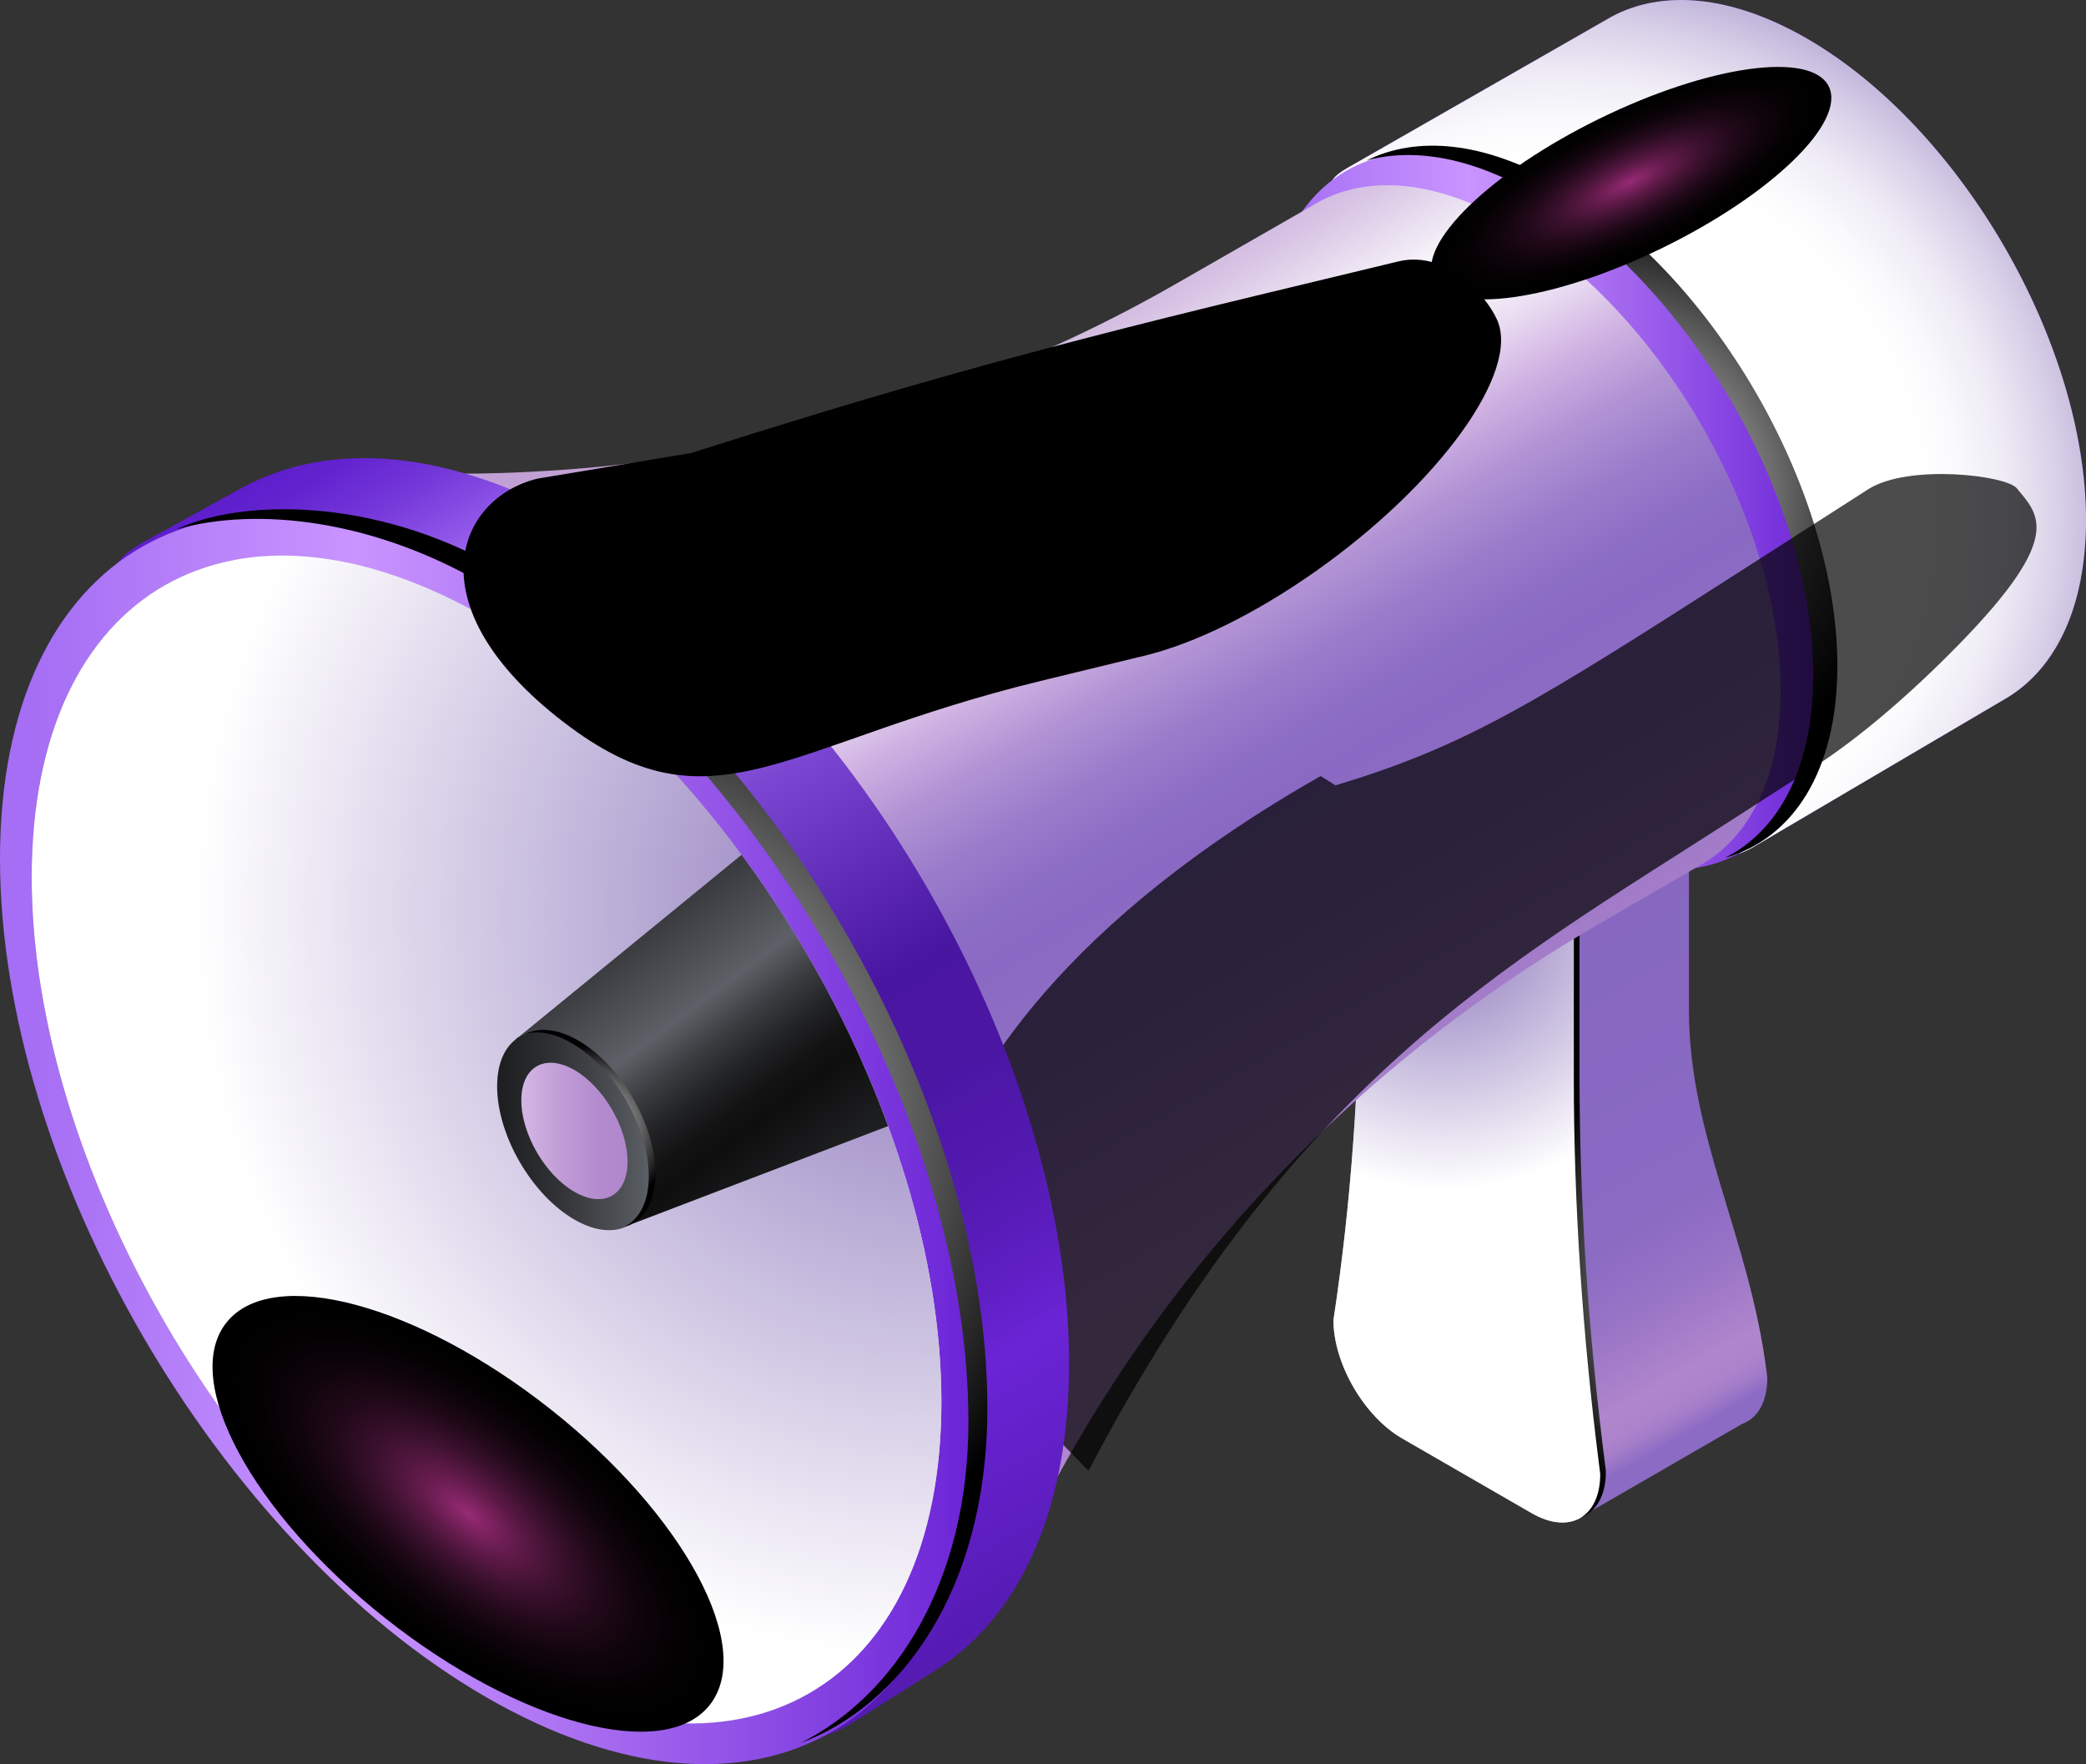 
<svg width="162" height="137" viewBox="0 0 162 137" fill="none" xmlns="http://www.w3.org/2000/svg">
<rect x="0" y="0" width="162" height="137" fill="#333333" stroke="none"/>
<g id="Group">
<g id="&#208;&#161;&#208;&#187;&#208;&#190;&#208;&#185; 1">
<g id="Group_2">
<g id="Group_3">
<path id="Vector" d="M137.252 106.98L137.191 106.497C135.867 96.124 131.164 88.198 131.164 78.469V66.806L114.543 57.218L105.604 62.536C105.604 62.536 117.897 86.06 116.532 95.026C116.532 98.401 118.918 102.513 121.861 104.211L122.006 104.294L123.549 117.358L135.276 110.586C136.481 110.16 137.252 108.896 137.252 106.98Z" fill="url(#paint0_linear_102_2580)"/>
<path id="Vector_2" d="M118.946 117.504L108.884 111.699C105.942 110.001 103.555 105.889 103.555 102.515C104.92 93.548 105.604 84.081 105.604 74.202V62.536L122.225 72.124V83.787C122.225 93.516 122.89 103.612 124.214 113.985L124.275 114.467C124.275 117.842 121.889 119.201 118.946 117.504Z" fill="url(#paint1_linear_102_2580)"/>
<path id="Vector_3" style="mix-blend-mode:color-dodge" d="M124.656 113.764C123.332 103.391 122.667 93.295 122.667 83.566V71.903L106.046 62.315V63.156L121.783 72.234V83.898C121.783 93.626 122.448 103.722 123.772 114.096L123.833 114.579C123.833 116.234 123.255 117.402 122.323 117.963C123.765 117.701 124.717 116.377 124.717 114.248L124.656 113.764Z" fill="url(#paint2_radial_102_2580)"/>
<g id="Group_4">
<path id="Vector_4" d="M116.679 82.424L115.257 93.944L118.357 92.156V81.412L116.679 82.424Z" fill="url(#paint3_linear_102_2580)"/>
<path id="Vector_5" d="M116.688 82.423L115.266 93.944L109.196 90.517L110.618 78.937L116.688 82.423Z" fill="url(#paint4_linear_102_2580)"/>
<path id="Vector_6" d="M110.618 78.937L116.688 82.424L118.357 81.412L112.272 77.948L110.618 78.937Z" fill="url(#paint5_linear_102_2580)"/>
</g>
<path id="Vector_7" style="mix-blend-mode:multiply" d="M118.946 117.504L108.884 111.699C105.942 110.001 103.555 105.889 103.555 102.515C104.92 93.548 105.604 84.081 105.604 74.202V62.536L122.225 72.124V83.787C122.225 93.516 122.89 103.612 124.214 113.985L124.275 114.467C124.275 117.842 121.889 119.201 118.946 117.504Z" fill="url(#paint6_radial_102_2580)"/>
</g>
<g id="Group_5">
<path id="Vector_8" d="M162 40.391C162 47.104 159.681 51.861 155.911 54.163C155.798 54.232 136.221 65.754 136.105 65.818C132.183 68.009 134.691 63.037 128.734 59.601C116.746 52.684 107.028 35.935 107.028 22.189C107.028 15.392 100.738 15.337 104.591 13.067C104.698 13.004 125.029 1.364 125.139 1.305C129.051 -0.812 134.397 -0.422 140.292 2.979C152.28 9.894 162 26.644 162 40.391Z" fill="url(#paint7_linear_102_2580)"/>
<path id="Vector_9" style="mix-blend-mode:multiply" d="M162 40.391C162 47.104 159.681 51.861 155.911 54.163C155.798 54.232 136.221 65.754 136.105 65.818C132.183 68.009 134.691 63.037 128.734 59.601C116.746 52.684 107.028 35.935 107.028 22.189C107.028 15.392 100.738 15.337 104.591 13.067C104.698 13.004 125.029 1.364 125.139 1.305C129.051 -0.812 134.397 -0.422 140.292 2.979C152.28 9.894 162 26.644 162 40.391Z" fill="url(#paint8_radial_102_2580)"/>
<path id="Vector_10" d="M141.648 52.22C141.648 65.965 131.929 71.502 119.941 64.586C107.953 57.669 98.234 40.92 98.234 27.174C98.234 13.428 107.953 7.892 119.941 14.808C131.929 21.724 141.648 38.474 141.648 52.22Z" fill="url(#paint9_linear_102_2580)"/>
<path id="Vector_11" style="mix-blend-mode:color-dodge" d="M120.982 14.288C115.235 10.972 110.013 10.525 106.13 12.465C109.75 11.454 114.242 12.21 119.108 15.015C131.096 21.932 140.815 38.682 140.815 52.427C140.815 59.584 138.176 64.509 133.959 66.616C139.258 65.135 142.69 59.866 142.69 51.699C142.69 37.953 132.97 21.203 120.982 14.288Z" fill="url(#paint10_radial_102_2580)"/>
</g>
<path id="Vector_12" d="M138.285 53.62C138.285 60.144 136.031 64.764 132.368 67C132.345 67.015 128.905 69.01 124.037 71.833C103.716 83.615 87.521 101.455 78.072 122.948C78.044 123.011 78.029 123.043 78.027 123.043C71.588 126.642 19.964 40.165 26.288 36.438C26.288 36.438 26.297 36.438 26.314 36.44C48.931 38.183 71.572 33.369 91.248 22.087C97.627 18.43 102.448 15.665 102.475 15.65C106.276 13.594 111.469 13.973 117.197 17.276C128.843 23.995 138.285 40.267 138.285 53.62Z" fill="url(#paint11_linear_102_2580)"/>
<g id="Group_6" style="mix-blend-mode:color-dodge" opacity="0.7">
<path id="Vector_13" d="M152.214 49.957C148.245 54.03 144.316 57.328 141.14 59.397C141.12 59.411 138.2 61.288 134.071 63.944C116.83 75.032 100.416 83.954 84.544 114.202C84.512 114.261 75.49 104.842 75.49 104.842C70.109 108.272 63.624 82.408 102.561 60.263C102.561 60.263 103.708 60.991 103.716 60.988C113.863 57.924 118.996 54.727 135.612 44.071C140.999 40.615 145.071 38.004 145.094 37.989C148.228 36.008 155.799 36.908 156.627 37.92C158.308 39.977 160.343 41.618 152.214 49.957Z" fill="url(#paint12_radial_102_2580)"/>
</g>
<g id="Group_7">
<path id="Vector_14" d="M83.026 105.882C83.026 117.569 78.99 125.847 72.427 129.855C72.231 129.974 66.123 133.848 65.922 133.96C59.094 137.774 63.461 129.118 53.092 123.137C32.224 111.099 15.307 81.943 15.307 58.016C15.307 46.185 4.36 46.089 11.065 42.138C11.252 42.028 18.674 37.95 18.865 37.846C25.674 34.162 34.981 34.841 45.242 40.76C66.11 52.799 83.026 81.954 83.026 105.882Z" fill="url(#paint13_linear_102_2580)"/>
<path id="Vector_15" d="M75.57 110.289C75.57 134.216 58.653 143.853 37.785 131.815C16.917 119.776 0 90.621 0 66.694C0 42.767 16.917 33.129 37.785 45.168C58.653 57.207 75.57 86.363 75.57 110.289Z" fill="url(#paint14_linear_102_2580)"/>
<path id="Vector_16" d="M73.109 108.869C73.109 131.238 57.294 140.247 37.785 128.993C18.276 117.739 2.46 90.482 2.46 68.114C2.46 45.745 18.276 36.735 37.785 47.989C57.294 59.244 73.109 86.501 73.109 108.869Z" fill="url(#paint15_linear_102_2580)"/>
<path id="Vector_17" d="M44.733 126.082C25.224 114.827 9.409 87.57 9.409 65.203C9.409 54.891 12.775 47.428 18.308 43.47C8.761 45.212 2.46 53.999 2.46 68.114C2.46 90.482 18.276 117.739 37.785 128.993C48.301 135.06 57.738 135.229 64.209 130.602C58.624 131.621 51.931 130.235 44.733 126.082Z" fill="url(#paint16_linear_102_2580)"/>
<path id="Vector_18" style="mix-blend-mode:color-dodge" d="M38.894 44.211C28.89 38.44 18.54 38.825 13.746 41.091C20.047 39.33 28.954 40.394 37.422 45.28C58.291 57.319 75.208 86.475 75.208 110.401C75.208 122.859 69.527 131.681 62.186 135.349C69.888 132.503 76.679 123.548 76.679 109.332C76.679 85.405 59.763 56.249 38.894 44.211Z" fill="url(#paint17_radial_102_2580)"/>
<path id="Vector_19" style="mix-blend-mode:multiply" d="M73.109 108.869C73.109 131.238 57.294 140.247 37.785 128.993C18.276 117.739 2.46 90.482 2.46 68.114C2.46 45.745 18.276 36.735 37.785 47.989C57.294 59.244 73.109 86.501 73.109 108.869Z" fill="url(#paint18_radial_102_2580)"/>
</g>
<g id="Group_8">
<path id="Vector_20" d="M57.592 66.38C55.379 68.182 40.393 80.444 40.366 80.46C39.3 81.087 41.04 81.102 41.04 82.983C41.04 86.785 43.728 91.417 47.044 93.33C48.691 94.281 47.998 95.656 49.082 95.05C49.11 95.034 64.721 89.077 68.968 87.449C66.254 80.052 62.338 72.81 57.592 66.38Z" fill="url(#paint19_linear_102_2580)"/>
<path id="Vector_21" d="M50.615 91.289C50.615 95.091 47.928 96.622 44.612 94.71C41.296 92.797 38.607 88.163 38.607 84.362C38.607 80.56 41.296 79.028 44.612 80.942C47.928 82.854 50.615 87.487 50.615 91.289Z" fill="url(#paint20_linear_102_2580)"/>
<path id="Vector_22" d="M48.736 90.205C48.736 92.818 46.89 93.87 44.612 92.555C42.333 91.241 40.486 88.058 40.486 85.446C40.486 82.833 42.333 81.781 44.612 83.095C46.89 84.409 48.736 87.593 48.736 90.205Z" fill="url(#paint21_linear_102_2580)"/>
<path id="Vector_23" style="mix-blend-mode:screen" d="M44.899 80.797C43.309 79.88 41.866 79.756 40.792 80.293C41.793 80.013 43.036 80.222 44.381 80.998C47.697 82.911 50.385 87.544 50.385 91.347C50.385 93.326 49.655 94.688 48.489 95.271C49.955 94.861 50.904 93.404 50.904 91.145C50.904 87.343 48.215 82.71 44.899 80.797Z" fill="url(#paint22_radial_102_2580)"/>
</g>
<path id="Vector_24" style="mix-blend-mode:color-dodge" d="M124.228 9.209C132.701 5.065 140.669 3.949 142.025 6.717C143.381 9.486 137.612 15.09 129.139 19.234C120.666 23.378 112.698 24.494 111.34 21.726C109.985 18.958 115.755 13.354 124.228 9.209Z" fill="url(#paint23_radial_102_2580)"/>
<path id="Vector_25" style="mix-blend-mode:color-dodge" d="M42.773 109.453C53.138 117.653 58.663 127.931 55.116 132.407C51.568 136.885 40.289 133.868 29.924 125.668C19.559 117.468 14.032 107.19 17.581 102.712C21.129 98.236 32.407 101.253 42.773 109.453Z" fill="url(#paint24_radial_102_2580)"/>
<g id="Group_9" style="mix-blend-mode:color-dodge">
<path id="Vector_26" d="M102.13 44.396C97.424 47.706 92.8 49.931 89.088 50.87C89.063 50.876 85.653 51.705 80.826 52.878C60.679 57.774 55.312 64.975 43.718 56.038C32.122 47.101 35.416 38.725 41.73 37.171C41.73 37.171 53.647 35.187 53.655 35.184C67.239 30.881 78.154 27.633 97.569 22.957C103.865 21.441 108.622 20.295 108.648 20.289C112.31 19.448 115.361 22.844 116.26 24.826C118.089 28.856 111.762 37.618 102.13 44.396Z" fill="url(#paint25_radial_102_2580)"/>
</g>
</g>
</g>
</g>
<defs>
<linearGradient id="paint0_linear_102_2580" x1="109.712" y1="61.546" x2="136.58" y2="108.12" gradientUnits="userSpaceOnUse">
<stop offset="0.045" stop-color="#8566BD"/>
<stop offset="0.611" stop-color="#8969C3"/>
<stop offset="0.711" stop-color="#8C6BC3"/>
<stop offset="0.808" stop-color="#9874C6"/>
<stop offset="0.904" stop-color="#AC83CB"/>
<stop offset="0.919" stop-color="#B086CC"/>
<stop offset="0.952" stop-color="#AD84CB"/>
<stop offset="0.973" stop-color="#A47DC9"/>
<stop offset="0.991" stop-color="#9572C6"/>
<stop offset="1" stop-color="#8B6BC4"/>
</linearGradient>
<linearGradient id="paint1_linear_102_2580" x1="126.253" y1="110.456" x2="103.752" y2="73.697" gradientUnits="userSpaceOnUse">
<stop offset="0.056" stop-color="#D1B4E3"/>
<stop offset="0.083" stop-color="#CFB1E1"/>
<stop offset="0.423" stop-color="#BE99D5"/>
<stop offset="0.738" stop-color="#B38BCE"/>
<stop offset="1" stop-color="#B086CC"/>
</linearGradient>
<radialGradient id="paint2_radial_102_2580" cx="0" cy="0" r="1" gradientUnits="userSpaceOnUse" gradientTransform="translate(138.351 99.628) scale(20.768 20.751)">
<stop stop-color="white"/>
<stop offset="1"/>
</radialGradient>
<linearGradient id="paint3_linear_102_2580" x1="115.022" y1="88.212" x2="127.094" y2="84.594" gradientUnits="userSpaceOnUse">
<stop offset="0.035" stop-color="#6B24D6"/>
<stop offset="0.294" stop-color="#7733DC"/>
<stop offset="0.794" stop-color="#965BEC"/>
<stop offset="1" stop-color="#A56EF4"/>
</linearGradient>
<linearGradient id="paint4_linear_102_2580" x1="98.739" y1="89.622" x2="127.761" y2="83.111" gradientUnits="userSpaceOnUse">
<stop offset="0.035" stop-color="#6B24D6"/>
<stop offset="0.294" stop-color="#7733DC"/>
<stop offset="0.794" stop-color="#965BEC"/>
<stop offset="1" stop-color="#A56EF4"/>
</linearGradient>
<linearGradient id="paint5_linear_102_2580" x1="116.304" y1="76.715" x2="114.226" y2="80.68" gradientUnits="userSpaceOnUse">
<stop offset="0.035" stop-color="#6B24D6"/>
<stop offset="0.294" stop-color="#7733DC"/>
<stop offset="0.794" stop-color="#965BEC"/>
<stop offset="1" stop-color="#A56EF4"/>
</linearGradient>
<radialGradient id="paint6_radial_102_2580" cx="0" cy="0" r="1" gradientUnits="userSpaceOnUse" gradientTransform="translate(112.093 71.352) scale(21.026 21.009)">
<stop stop-color="#8770B8"/>
<stop offset="1" stop-color="white"/>
</radialGradient>
<linearGradient id="paint7_linear_102_2580" x1="119.082" y1="4.583" x2="149.823" y2="57.871" gradientUnits="userSpaceOnUse">
<stop stop-color="#5C1CCC"/>
<stop offset="0.027" stop-color="#6223CF"/>
<stop offset="0.067" stop-color="#7437D9"/>
<stop offset="0.115" stop-color="#9258E9"/>
<stop offset="0.141" stop-color="#A56EF4"/>
<stop offset="0.227" stop-color="#C994FF"/>
<stop offset="0.284" stop-color="#AE79EF"/>
<stop offset="0.379" stop-color="#7945D1"/>
<stop offset="0.54" stop-color="#4916A1"/>
<stop offset="0.623" stop-color="#4B16A4"/>
<stop offset="0.695" stop-color="#5219AF"/>
<stop offset="0.762" stop-color="#5D1EC0"/>
<stop offset="0.818" stop-color="#6B24D6"/>
<stop offset="0.943" stop-color="#5B1DBC"/>
<stop offset="1" stop-color="#531AB0"/>
</linearGradient>
<radialGradient id="paint8_radial_102_2580" cx="0" cy="0" r="1" gradientUnits="userSpaceOnUse" gradientTransform="translate(121.076 40.13) scale(48.566 48.527)">
<stop offset="0.581" stop-color="white"/>
<stop offset="0.641" stop-color="#FAF9FC"/>
<stop offset="0.714" stop-color="#EEEBF5"/>
<stop offset="0.792" stop-color="#DAD2E9"/>
<stop offset="0.875" stop-color="#BDB1D8"/>
<stop offset="0.961" stop-color="#9985C2"/>
<stop offset="1" stop-color="#8770B8"/>
</radialGradient>
<linearGradient id="paint9_linear_102_2580" x1="98.234" y1="39.697" x2="141.648" y2="39.697" gradientUnits="userSpaceOnUse">
<stop offset="0.035" stop-color="#A56EF4"/>
<stop offset="0.364" stop-color="#C994FF"/>
<stop offset="0.538" stop-color="#B279F5"/>
<stop offset="0.912" stop-color="#7935DC"/>
<stop offset="1" stop-color="#6B24D6"/>
</linearGradient>
<radialGradient id="paint10_radial_102_2580" cx="0" cy="0" r="1" gradientUnits="userSpaceOnUse" gradientTransform="translate(124.41 38.965) scale(23.452 23.433)">
<stop stop-color="white"/>
<stop offset="1"/>
</radialGradient>
<linearGradient id="paint11_linear_102_2580" x1="71.14" y1="25.588" x2="108.532" y2="90.404" gradientUnits="userSpaceOnUse">
<stop offset="0.01" stop-color="#C1A1D5"/>
<stop offset="0.049" stop-color="#C7ABD9"/>
<stop offset="0.115" stop-color="#D9C6E5"/>
<stop offset="0.2" stop-color="#F6F2F9"/>
<stop offset="0.222" stop-color="white"/>
<stop offset="0.251" stop-color="#F9F5FB"/>
<stop offset="0.3" stop-color="#E9DBF1"/>
<stop offset="0.359" stop-color="#D1B4E3"/>
<stop offset="0.426" stop-color="#B294D5"/>
<stop offset="0.495" stop-color="#9B7CCB"/>
<stop offset="0.558" stop-color="#8D6EC5"/>
<stop offset="0.611" stop-color="#8969C3"/>
<stop offset="0.755" stop-color="#9371C5"/>
<stop offset="1" stop-color="#B086CC"/>
</linearGradient>
<radialGradient id="paint12_radial_102_2580" cx="0" cy="0" r="1" gradientUnits="userSpaceOnUse" gradientTransform="translate(-4124.57 1646.48) rotate(-20.327) scale(36.558 25.86)">
<stop stop-color="#732058"/>
<stop offset="0.084" stop-color="#5F1A49"/>
<stop offset="0.26" stop-color="#3D112F"/>
<stop offset="0.439" stop-color="#22091A"/>
<stop offset="0.62" stop-color="#0F040B"/>
<stop offset="0.805" stop-color="#030102"/>
<stop offset="1"/>
</radialGradient>
<linearGradient id="paint13_linear_102_2580" x1="22.124" y1="35.147" x2="76.247" y2="128.965" gradientUnits="userSpaceOnUse">
<stop stop-color="#5C1CCC"/>
<stop offset="0.027" stop-color="#6223CF"/>
<stop offset="0.067" stop-color="#7437D9"/>
<stop offset="0.115" stop-color="#9258E9"/>
<stop offset="0.141" stop-color="#A56EF4"/>
<stop offset="0.227" stop-color="#C994FF"/>
<stop offset="0.284" stop-color="#AE79EF"/>
<stop offset="0.379" stop-color="#7945D1"/>
<stop offset="0.54" stop-color="#4916A1"/>
<stop offset="0.623" stop-color="#4B16A4"/>
<stop offset="0.695" stop-color="#5219AF"/>
<stop offset="0.762" stop-color="#5D1EC0"/>
<stop offset="0.818" stop-color="#6B24D6"/>
<stop offset="0.943" stop-color="#5B1DBC"/>
<stop offset="1" stop-color="#531AB0"/>
</linearGradient>
<linearGradient id="paint14_linear_102_2580" x1="0" y1="88.491" x2="75.57" y2="88.491" gradientUnits="userSpaceOnUse">
<stop offset="0.035" stop-color="#A56EF4"/>
<stop offset="0.364" stop-color="#C994FF"/>
<stop offset="0.538" stop-color="#B279F5"/>
<stop offset="0.912" stop-color="#7935DC"/>
<stop offset="1" stop-color="#6B24D6"/>
</linearGradient>
<linearGradient id="paint15_linear_102_2580" x1="61.843" y1="130.128" x2="12.439" y2="44.49" gradientUnits="userSpaceOnUse">
<stop offset="0.01" stop-color="#C1A1D5"/>
<stop offset="0.049" stop-color="#C7ABD9"/>
<stop offset="0.115" stop-color="#D9C6E5"/>
<stop offset="0.2" stop-color="#F6F2F9"/>
<stop offset="0.222" stop-color="white"/>
<stop offset="0.251" stop-color="#F9F5FB"/>
<stop offset="0.3" stop-color="#E9DBF1"/>
<stop offset="0.359" stop-color="#D1B4E3"/>
<stop offset="0.426" stop-color="#B294D5"/>
<stop offset="0.495" stop-color="#9B7CCB"/>
<stop offset="0.558" stop-color="#8D6EC5"/>
<stop offset="0.611" stop-color="#8969C3"/>
<stop offset="0.755" stop-color="#9371C5"/>
<stop offset="1" stop-color="#B086CC"/>
</linearGradient>
<linearGradient id="paint16_linear_102_2580" x1="52.496" y1="137.024" x2="3.345" y2="51.824" gradientUnits="userSpaceOnUse">
<stop stop-color="#5C1CCC"/>
<stop offset="0.227" stop-color="#BA85FF"/>
<stop offset="0.379" stop-color="#7945D1"/>
<stop offset="0.54" stop-color="#4916A1"/>
<stop offset="0.614" stop-color="#4B16A4"/>
<stop offset="0.678" stop-color="#5219AF"/>
<stop offset="0.738" stop-color="#5D1EC0"/>
<stop offset="0.788" stop-color="#6B24D6"/>
<stop offset="0.934" stop-color="#5B1DBC"/>
<stop offset="1" stop-color="#531AB0"/>
</linearGradient>
<radialGradient id="paint17_radial_102_2580" cx="0" cy="0" r="1" gradientUnits="userSpaceOnUse" gradientTransform="translate(45.213 87.448) scale(40.548 40.516)">
<stop stop-color="white"/>
<stop offset="1"/>
</radialGradient>
<radialGradient id="paint18_radial_102_2580" cx="0" cy="0" r="1" gradientUnits="userSpaceOnUse" gradientTransform="translate(73.563 70.617) scale(58.465 58.419)">
<stop stop-color="#8770B8"/>
<stop offset="1" stop-color="white"/>
</radialGradient>
<linearGradient id="paint19_linear_102_2580" x1="61.656" y1="93.049" x2="47.307" y2="73.807" gradientUnits="userSpaceOnUse">
<stop offset="0.035" stop-color="#1E1F21"/>
<stop offset="0.239" stop-color="#101011"/>
<stop offset="0.268" stop-color="#0E0E0F"/>
<stop offset="0.345" stop-color="#131314"/>
<stop offset="0.448" stop-color="#222325"/>
<stop offset="0.564" stop-color="#3B3D41"/>
<stop offset="0.687" stop-color="#5D6066"/>
<stop offset="1" stop-color="#37383C"/>
</linearGradient>
<linearGradient id="paint20_linear_102_2580" x1="38.607" y1="87.825" x2="50.615" y2="87.825" gradientUnits="userSpaceOnUse">
<stop offset="0.035" stop-color="#1E1F21"/>
<stop offset="0.31" stop-color="#2C2D30"/>
<stop offset="0.84" stop-color="#505358"/>
<stop offset="1" stop-color="#5D6066"/>
</linearGradient>
<linearGradient id="paint21_linear_102_2580" x1="40.486" y1="87.825" x2="48.736" y2="87.825" gradientUnits="userSpaceOnUse">
<stop offset="0.056" stop-color="#D1B4E3"/>
<stop offset="0.083" stop-color="#CFB1E1"/>
<stop offset="0.423" stop-color="#BE99D5"/>
<stop offset="0.738" stop-color="#B38BCE"/>
<stop offset="1" stop-color="#B086CC"/>
</linearGradient>
<radialGradient id="paint22_radial_102_2580" cx="0" cy="0" r="1" gradientUnits="userSpaceOnUse" gradientTransform="translate(45.848 87.623) scale(6.487 6.482)">
<stop stop-color="white"/>
<stop offset="1"/>
</radialGradient>
<radialGradient id="paint23_radial_102_2580" cx="0" cy="0" r="1" gradientUnits="userSpaceOnUse" gradientTransform="translate(126.612 14.114) rotate(-116.105) scale(5.581 17.08)">
<stop stop-color="#972A74"/>
<stop offset="0.041" stop-color="#8A266A"/>
<stop offset="0.194" stop-color="#601A49"/>
<stop offset="0.35" stop-color="#3D112F"/>
<stop offset="0.507" stop-color="#22091A"/>
<stop offset="0.667" stop-color="#0F040B"/>
<stop offset="0.829" stop-color="#030102"/>
<stop offset="1"/>
</radialGradient>
<radialGradient id="paint24_radial_102_2580" cx="0" cy="0" r="1" gradientUnits="userSpaceOnUse" gradientTransform="translate(36.363 117.541) rotate(-51.598) scale(10.344 23.931)">
<stop stop-color="#972A74"/>
<stop offset="0.041" stop-color="#8A266A"/>
<stop offset="0.194" stop-color="#601A49"/>
<stop offset="0.35" stop-color="#3D112F"/>
<stop offset="0.507" stop-color="#22091A"/>
<stop offset="0.667" stop-color="#0F040B"/>
<stop offset="0.829" stop-color="#030102"/>
<stop offset="1"/>
</radialGradient>
<radialGradient id="paint25_radial_102_2580" cx="0" cy="0" r="1" gradientUnits="userSpaceOnUse" gradientTransform="translate(-1533.87 -118.658) rotate(5.318) scale(27.631 27.61)">
<stop stop-color="#972A74"/>
<stop offset="0.041" stop-color="#8A266A"/>
<stop offset="0.194" stop-color="#601A49"/>
<stop offset="0.35" stop-color="#3D112F"/>
<stop offset="0.507" stop-color="#22091A"/>
<stop offset="0.667" stop-color="#0F040B"/>
<stop offset="0.829" stop-color="#030102"/>
<stop offset="1"/>
</radialGradient>
</defs>
</svg>
